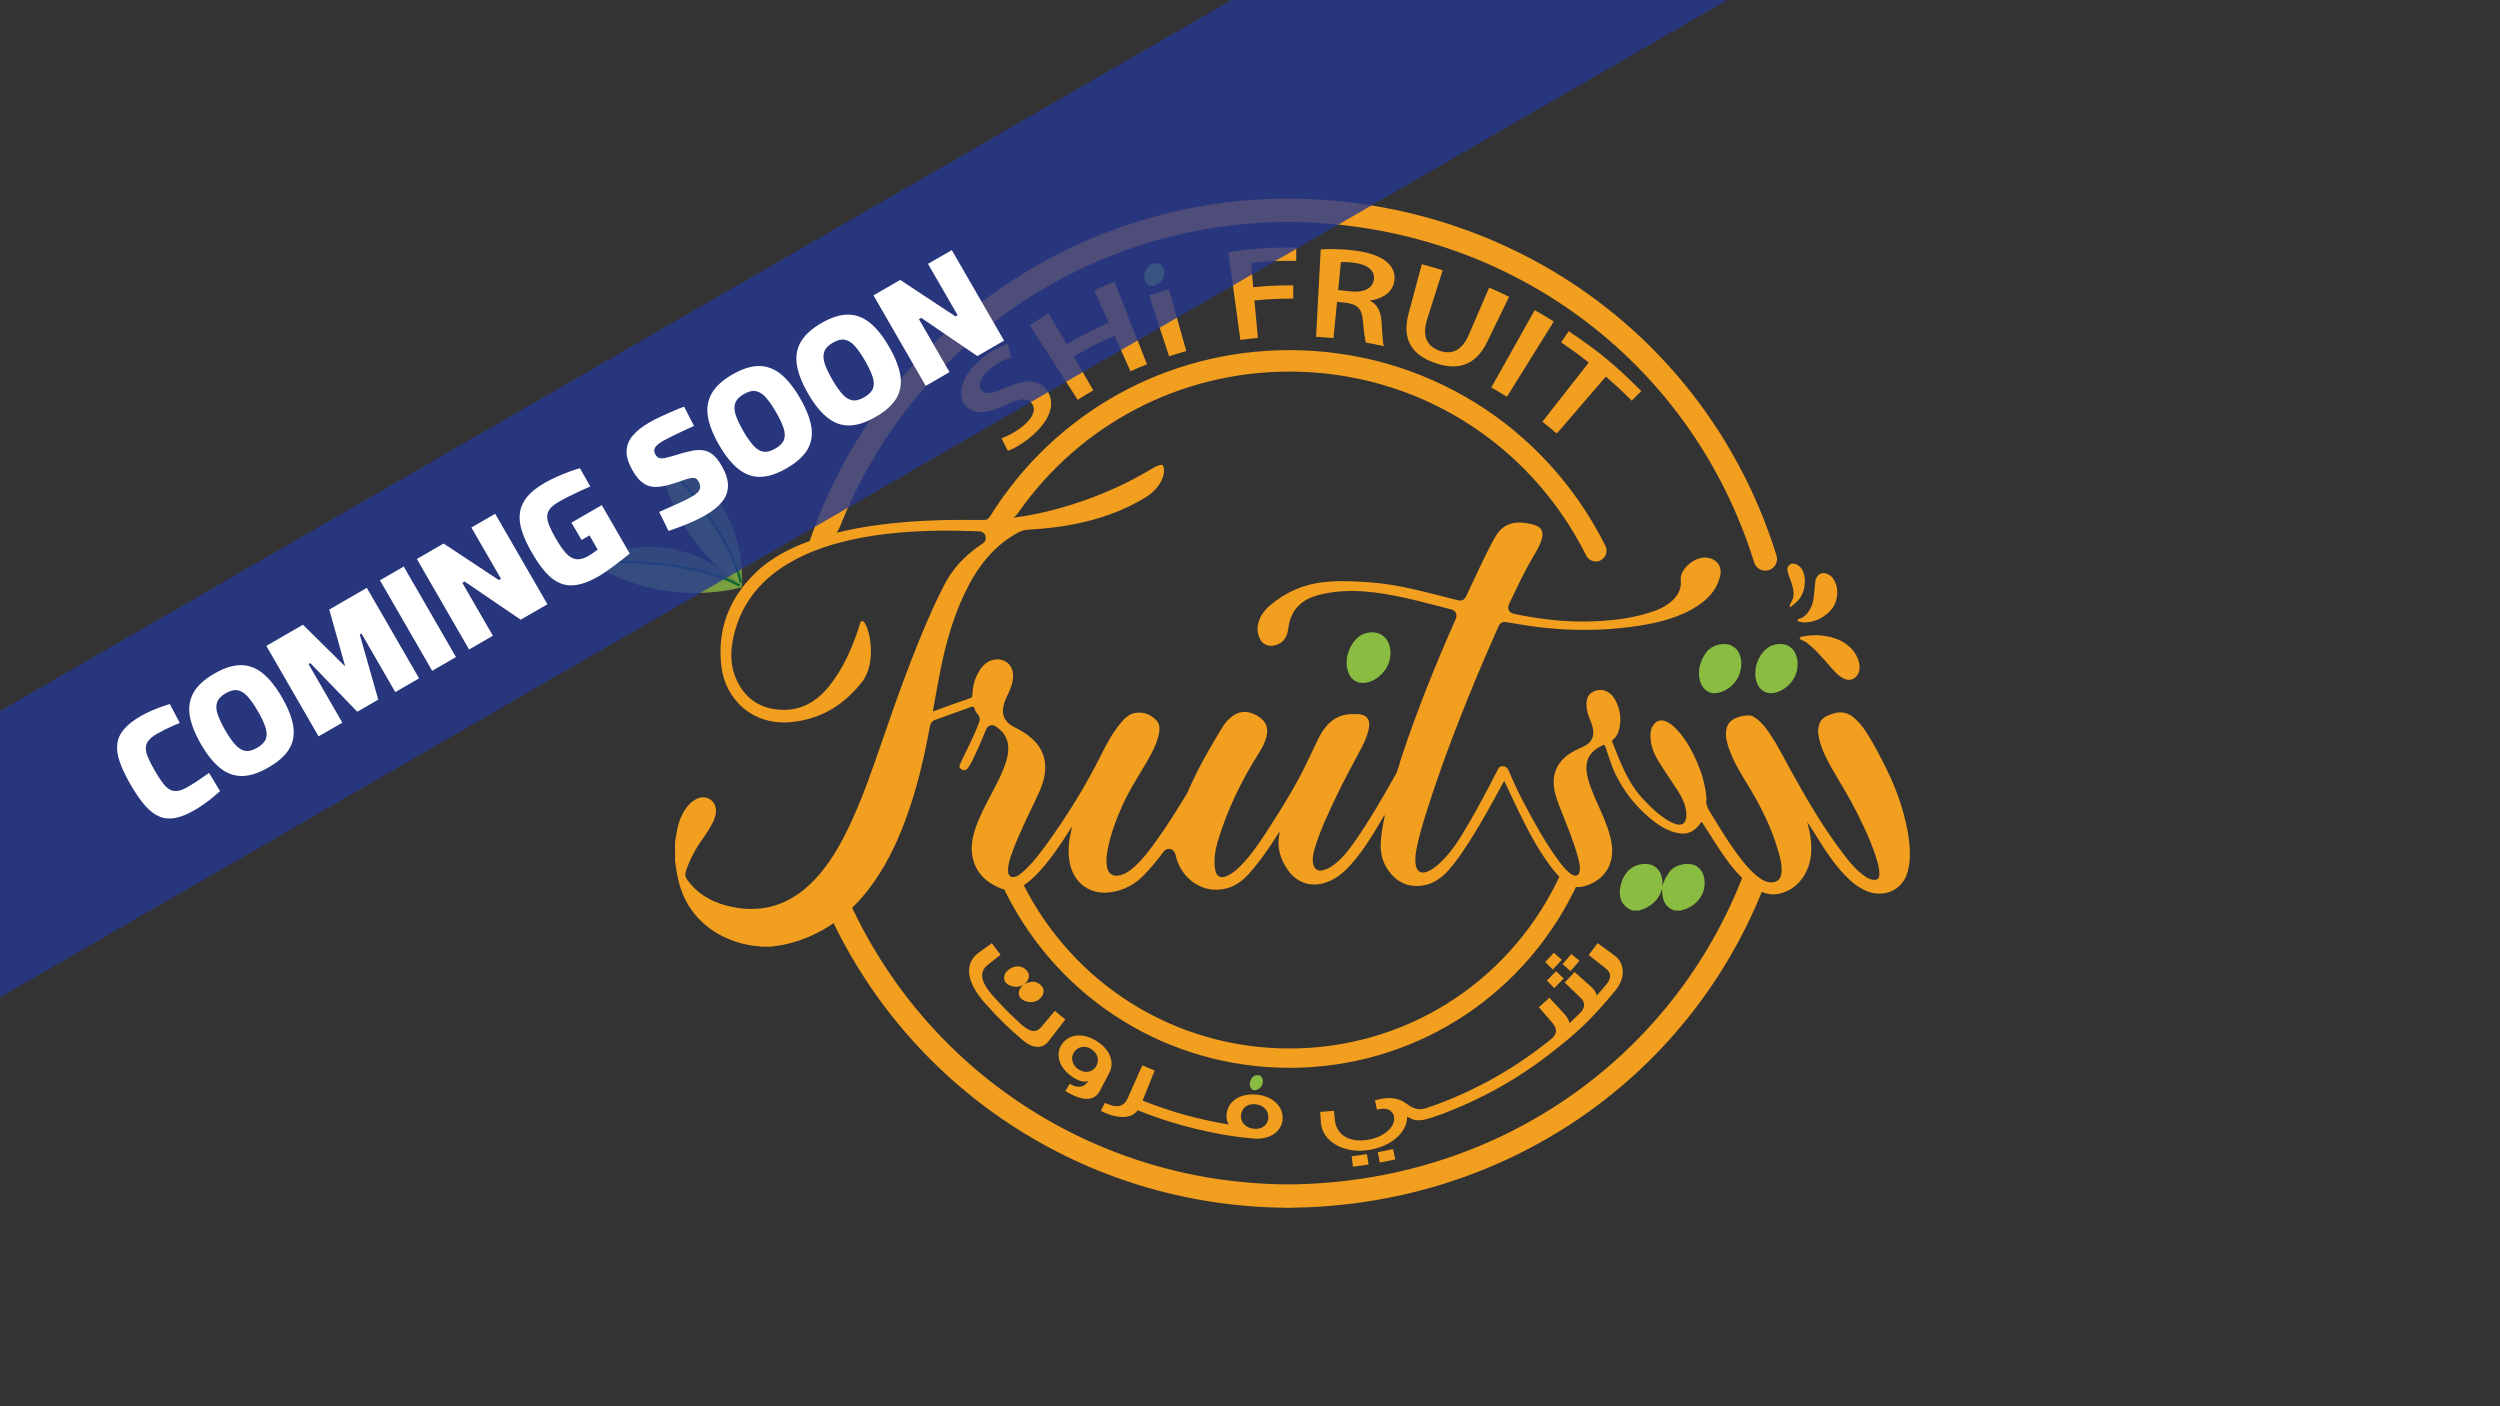 <?xml version="1.0" encoding="UTF-8"?>
<svg id="Layer_1" data-name="Layer 1" xmlns="http://www.w3.org/2000/svg" viewBox="0 0 453.543 255.118">
  <rect x="0" y="0" width="453.543" height="255.118" fill="#333333" stroke="none"/>
  <defs>
    <style>
      .cls-1 {
        fill: #fff;
      }

      .cls-2 {
        fill: #668c3c;
      }

      .cls-3 {
        fill: #7a9f3f;
      }

      .cls-4 {
        opacity: .8;
      }

      .cls-5 {
        fill: #263890;
      }

      .cls-6 {
        fill: #89bc40;
      }

      .cls-7 {
        fill: none;
        stroke: #0f6936;
        stroke-miterlimit: 10;
        stroke-width: .442px;
      }

      .cls-8 {
        fill: #f29e1e;
      }
    </style>
  </defs>
  <g>
    <path class="cls-6" d="M229.11,196.172c.035,.918-.806,1.603-1.454,1.622-.353,.01-.603-.15-.77-.472-.385-.744,.061-1.956,.812-2.196,.209-.067,.42-.106,.635-.069,.438,.077,.746,.461,.776,.955,.003,.053,.001,.106,.001,.159"/>
    <g>
      <path class="cls-8" d="M322.147,102.39c-.266,.503-.711,.872-1.254,1.04-1.133,.344-2.296-.262-2.656-1.386-11.44-36.808-44.962-61.58-84.638-61.791-36.201,.199-67.969,22.057-81.179,55.203-1.348,3.383-3.722,3.003-4.942,3.421-.945,.323-.864-.006-.031-2.3,13.13-36.136,46.993-60.196,85.756-60.561v-.017c.133,.001,.263,.008,.395,.008,.129-.001,.256-.008,.385-.008v.017c41.371,.369,76.344,26.291,88.308,64.757,.171,.537,.12,1.111-.145,1.618m-2.284,58.819c-13.804,34.656-47.019,57.548-85.88,57.896v.016c-.129,0-.256-.008-.385-.008-.132,.001-.263,.008-.395,.008v-.017c-36.632-.344-68.888-21.85-83.404-54.71-.358-.81-.705-1.626-1.04-2.449-2.36-5.783,6.139,3.444,5.098,1.118,13.976,31.234,44.793,51.612,79.742,51.804,37.771-.202,69.966-22.662,82.84-56.576,0,0,1.377,.067,1.893,.853,.337,.513,.787,.643,1.198,.898,.248,.154,.874-.19,.333,1.166m-34.371,.569c-9.845,19.701-29.6,31.941-51.552,31.941s-41.711-12.239-51.55-31.941c-.21-.421-.245-.899-.095-1.344,.149-.444,.461-.803,.878-1.011,.419-.211,.889-.249,1.341-.101,.448,.15,.808,.465,1.015,.885,9.25,18.509,27.8,30.007,48.41,30.007s39.162-11.498,48.41-30.011c.3-.59,.554-1.59,1.209-1.59,.278,0,1.848,.709,2.087,.832,.865,.43,.277,1.462-.154,2.333m4.892-60.122c-.265,.137-.561,.209-.87,.209-.728,0-1.413-.424-1.747-1.079-10.284-20.585-30.909-33.37-53.828-33.37-19.836,0-37.956,9.579-49.139,25.502-1.744,2.482-4.511,2.221-6.504,1.657,.502-.092,.992-.37,1.367-.971,11.671-18.701,31.949-30.083,54.276-30.083,24.409,0,46.373,13.608,57.32,35.514,.479,.969,.086,2.143-.876,2.621"/>
      <g>
        <g>
          <path class="cls-6" d="M244.311,120.214c-.036-2.151,1.373-4.857,3.609-5.378,2.511-.585,4.393,1.005,4.335,3.732-.062,2.98-2.535,5.042-4.555,5.305-1.65,.215-2.905-.737-3.278-2.54-.08-.386-.141-.777-.111-1.12"/>
          <path class="cls-6" d="M318.443,122.231c-.032-2.201,1.339-4.763,3.495-5.271,2.796-.658,4.314,1.319,4.168,3.894-.155,2.75-2.534,4.663-4.537,4.888-1.141,.128-2.176-.451-2.709-1.577-.303-.641-.434-1.326-.416-1.934"/>
          <path class="cls-6" d="M315.913,120.256c.027,3.2-2.463,5.336-4.712,5.501-1.541,.113-2.784-1.197-2.954-3.024-.159-1.716,.397-3.185,1.376-4.483,.943-1.252,3.126-1.793,4.5-1.128,1.331,.644,1.71,1.915,1.789,3.134"/>
          <path class="cls-8" d="M122.467,152.782c.133-.794,.236-1.594,.406-2.379,.344-1.584,.919-3.068,2.013-4.305,.445-.504,.959-.918,1.573-1.201,1.752-.804,3.535,.426,3.433,2.364-.036,.677-.269,1.296-.557,1.896-.52,1.085-1.187,2.078-1.884,3.055-1.276,1.788-2.308,3.702-3.003,5.797-.206,.622-.117,1.12,.256,1.634,1.734,2.387,4.108,3.837,6.902,4.596,6.403,1.739,11.825,.024,16.314-4.785,2.491-2.669,4.309-5.783,5.893-9.044,2.508-5.161,4.361-10.579,6.224-15.991,2.806-8.15,5.706-16.264,9.238-24.137,.57-1.27,1.213-2.505,1.821-3.756,1.596-3.284,4.001-5.827,7.029-7.819,.349-.23,.649-.485,.699-.935,.09-.813-.417-1.366-1.302-1.388-2.172-.054-4.344-.135-6.518-.116-5.57,.05-11.104,.448-16.556,1.659-4.599,1.021-8.997,2.554-12.913,5.253-4.68,3.224-7.61,7.597-8.635,13.21-.522,2.857-.194,5.589,1.33,8.099,1.67,2.753,4.199,4.096,7.37,4.274,3.765,.211,6.611-1.511,8.872-4.353,2.4-3.016,3.956-6.478,5.176-10.101,.132-.389,.255-.78,.374-1.172,.797-2.645,3.902,6.273,.223,10.772-.598,.73-1.249,1.44-1.952,2.128-2.903,2.84-6.432,4.471-10.486,4.937-7.327,.842-12.209-4.204-12.928-10.011-.82-6.618,1.328-12.327,6.114-16.981,3.045-2.961,6.783-4.777,10.757-6.14,3.841-1.318,7.803-2.105,11.823-2.636,5.736-.757,11.498-.943,17.275-.88,6.2,.068,12.214-1.033,18.089-2.944,4.74-1.541,9.289-3.518,13.572-6.082,.583-.349,1.165-.706,1.822-.907,.506-.154,.691-.045,.788,.464,.163,.853-.067,1.64-.442,2.389-.699,1.396-1.827,2.385-3.142,3.166-3.395,2.017-7.047,3.394-10.883,4.299-3.288,.775-6.626,1.191-9.997,1.375-.66,.036-1.264,.159-1.887,.493-4.699,2.519-7.635,6.546-9.847,11.236-2.049,4.346-3.336,8.927-4.281,13.615-.485,2.409-.898,4.833-1.342,7.251-.02,.108-.015,.22-.026,.395,.477-.179,.907-.347,1.341-.503,1.796-.644,3.59-1.296,5.395-1.917,.303-.104,.388-.236,.397-.542,.05-1.632,.442-3.171,1.347-4.548,.614-.933,1.397-1.653,2.546-1.881,1.883-.374,3.462,.882,3.49,2.786,.018,1.179-.335,2.264-.847,3.306-.414,.843-.813,1.686-.956,2.632-.188,1.243,.229,2.222,1.201,2.989,.397,.313,.85,.532,1.297,.76,.912,.466,1.775,1.009,2.553,1.677,2.462,2.115,3.064,4.764,2.239,7.82-.318,1.178-.844,2.271-1.362,3.368-1.5,3.173-3.076,6.312-4.283,9.614-.355,.972-.695,1.952-.751,3.001-.011,.194-.01,.39,.01,.583,.076,.73,.615,1.069,1.317,.832,.454-.153,.834-.43,1.193-.735,1.706-1.452,3.058-3.217,4.364-5.013,3.768-5.183,7.134-10.611,9.997-16.349,1.047-2.1,2.165-4.172,3.705-5.972,.684-.799,1.463-1.502,2.554-1.656,1.443-.205,2.708,.263,3.708,1.287,.767,.786,.697,1.808,.458,2.799-.454,1.881-1.393,3.547-2.362,5.194-1.436,2.441-2.992,4.811-4.151,7.408-1.169,2.621-2.2,5.286-2.72,8.121-.178,.973-.293,1.95-.163,2.946,.187,1.427,1.107,2.053,2.516,1.685,.803-.21,1.476-.654,2.102-1.178,1.643-1.376,2.927-3.069,4.175-4.789,2.027-2.795,3.855-5.721,5.652-8.666,.26-.425,.43-.905,.636-1.362,1.696-3.753,3.724-7.327,5.886-10.827,.454-.734,1.012-1.388,1.696-1.924,1.171-.917,2.448-1.119,3.834-.564,.545,.218,1.05,.513,1.505,.881,1.092,.884,1.283,2.043,.964,3.335-.263,1.065-.781,2.015-1.365,2.935-3.201,5.038-5.775,10.371-7.485,16.1-.489,1.639-.734,3.325-.452,5.037,.217,1.311,1.018,1.713,2.22,1.136,1.222-.586,2.17-1.523,3.064-2.512,1.899-2.101,3.408-4.487,4.933-6.857,1.726-2.683,3.4-5.402,4.92-8.205,1.218-2.244,2.259-4.585,3.376-6.884,.418-.86,.866-1.703,1.461-2.458,1.228-1.559,2.829-2.378,4.818-2.425,.356-.009,.714-.004,1.07,.009,1.61,.057,2.315,.943,2.027,2.529-.237,1.306-.771,2.502-1.381,3.664-1.61,3.066-3.3,6.09-4.767,9.228-1.363,2.915-2.752,5.822-3.669,8.92-.281,.948-.506,1.915-.274,2.914,.212,.908,.825,1.281,1.738,1.083,.813-.175,1.493-.608,2.138-1.106,1.47-1.134,2.582-2.59,3.632-4.094,2.721-3.894,5.093-8.006,7.407-12.147,.549-.984,.752-2.161,1.116-3.249,2.795-8.365,6.064-16.546,9.642-24.604,.079-.177,.167-.352,.23-.535,.238-.692-.091-1.387-.802-1.57-4.636-1.199-9.25-2.509-14.017-3.1-3.268-.405-6.532-.411-9.76,.366-.471,.114-.935,.261-1.391,.425-2.766,1-4.16,3.05-4.495,5.902-.196,1.666-1.179,2.731-2.73,2.961-1.042,.154-1.989-.347-2.425-1.301-.636-1.391-.474-2.743,.238-4.054,.439-.809,1.05-1.479,1.756-2.061,2.82-2.325,6.015-3.751,9.681-4.12,2.905-.293,5.796-.16,8.691,.075,5.029,.409,9.863,1.776,14.725,3.006,.251,.064,.501,.129,.753,.192,.828,.208,1.276-.005,1.645-.782,1.565-3.286,3.039-6.617,4.751-9.832,.205-.385,.424-.764,.656-1.134,1.226-1.948,3.034-2.568,5.233-2.258,.64,.09,1.279,.21,1.889,.434,1.053,.385,1.454,1.12,1.212,2.216-.248,1.124-.802,2.115-1.387,3.086-1.733,2.875-3.147,5.911-4.582,8.937-.431,.908-.053,1.634,.941,1.841,4.89,1.016,9.828,1.569,14.824,1.319,3.663-.183,7.291-.648,10.764-1.926,.962-.354,1.863-.83,2.668-1.473,1.308-1.046,2.123-2.385,1.921-4.079-.236-1.98,2.813-4.674,5.242-3.973,1.531,.443,2.279,1.65,1.919,3.207-.472,2.046-1.655,3.634-3.302,4.889-2.202,1.679-4.74,2.638-7.382,3.349-2.539,.684-5.14,1.016-7.751,1.286-2.505,.258-5.014,.324-7.529,.283-3.963-.065-7.884-.528-11.783-1.217-.335-.059-.67-.116-1.005-.174-.729-.126-1.176,.098-1.477,.782-.932,2.116-1.875,4.229-2.777,6.357-3.767,8.892-7.3,17.873-10.214,27.085-.712,2.25-1.401,4.51-1.856,6.829-.193,.984-.332,1.978-.158,2.991,.208,1.21,.959,1.659,2.102,1.21,.796-.313,1.462-.83,2.093-1.393,2.037-1.817,3.481-4.086,4.862-6.399,2.059-3.449,3.921-7.005,5.75-10.578,.199-.388,.387-.75,.903-.757,.556-.007,.918,.258,1.13,.754,.844,1.979,1.732,3.938,2.741,5.839,1.975,3.72,3.987,7.417,6.52,10.8,.535,.714,1.1,1.405,1.803,1.966,.152,.121,.307,.24,.477,.333,.694,.378,1.22,.141,1.357-.63,.151-.853-.081-1.674-.296-2.486-.768-2.882-1.93-5.624-3.013-8.394-.536-1.368-1.124-2.717-1.328-4.196-.349-2.531,.483-4.548,2.546-6.058,.829-.607,1.757-1.027,2.69-1.445,1.611-.723,2.159-1.88,1.743-3.586-.135-.553-.349-1.075-.562-1.6-.332-.816-.556-1.656-.547-2.545,.009-.924,.245-1.751,1.127-2.212,.956-.5,1.925-.521,2.862,.077,.489,.312,.866,.734,1.154,1.23,.987,1.704,1.232,3.522,.797,5.433-.169,.744-.511,1.399-1.109,1.893-.162,.133-.22,.263-.141,.459,1.415,3.491,2.662,7.066,5.243,9.949,1.357,1.516,2.793,2.935,4.51,4.044,.573,.37,1.168,.695,1.828,.889,1.065,.313,1.737-.153,1.832-1.267,.105-1.218-.229-2.341-.758-3.415-.516-1.049-1.192-2.002-1.83-2.977-.878-1.341-1.788-2.661-2.612-4.038-.72-1.202-1.167-2.486-1.283-3.88-.072-.856,.027-1.685,.529-2.417,.5-.729,1.244-.983,2.083-.712,.712,.23,1.283,.684,1.808,1.196,1.371,1.341,2.401,2.929,3.256,4.63,1.234,2.458,2.166,5.017,2.437,7.779,.021,.209,.069,.427,.035,.629-.143,.86,.212,1.546,.642,2.256,1.848,3.048,3.686,6.101,5.911,8.897,.869,1.093,1.792,2.139,2.926,2.972,.698,.513,1.437,.945,2.351,.919,.951-.027,1.594-.564,1.745-1.495,.219-1.349-.112-2.644-.469-3.921-1.207-4.301-3.163-8.27-5.486-12.066-1.344-2.197-2.702-4.385-3.549-6.835-.377-1.09-.672-2.2-.474-3.376,.168-.994,.733-1.668,1.637-2.079,.733-.333,1.515-.483,2.307-.531,.587-.036,1.095,.25,1.556,.601,1.022,.779,1.768,1.8,2.478,2.848,1.292,1.908,2.306,3.973,3.418,5.984,3.158,5.712,6.414,11.367,10.467,16.513,.883,1.122,1.844,2.179,2.995,3.041,.52,.389,1.065,.745,1.731,.832,.823,.108,1.15-.172,1.181-.995,.029-.771-.14-1.513-.348-2.246-.903-3.174-2.322-6.134-3.795-9.071-1.299-2.593-2.828-5.056-4.286-7.56-1.068-1.833-2.042-3.717-2.514-5.812-.11-.491-.172-.988-.15-1.494,.051-1.145,.528-2.058,1.583-2.54,2.291-1.048,3.768-.845,5.41,.78,1.234,1.222,2.112,2.701,2.953,4.201,2.282,4.073,4.356,8.236,5.557,12.78,.676,2.56,1.201,5.138,1.125,7.804-.025,.877-.15,1.737-.37,2.589-.975,3.766-4.624,4.804-7.452,3.624-1.606-.67-2.896-1.766-4.076-3.008-1.898-1.997-3.401-4.285-4.846-6.614-.605-.975-1.209-1.95-1.863-2.903,.18,.861,.426,1.698,.552,2.56,.353,2.425,.251,4.789-1.021,6.969-1.035,1.773-2.542,2.969-4.548,3.463-1.336,.329-2.603,.02-3.804-.595-1.646-.844-2.946-2.105-4.15-3.475-1.719-1.955-3.101-4.149-4.492-6.337-.555-.874-1.118-1.744-1.667-2.599-.14-.015-.156,.082-.195,.138-1.233,1.811-2.732,2.346-4.844,1.712-1.613-.484-2.991-1.387-4.27-2.45-2.667-2.216-4.788-4.881-6.316-7.985-.791-1.609-1.272-3.353-1.865-5.046-.115-.327-.199-.422-.554-.255-1.502,.707-2.65,1.69-2.869,3.451-.118,.951,.071,1.871,.321,2.78,.577,2.1,1.563,4.038,2.417,6.027,.786,1.83,1.54,3.667,1.824,5.66,.527,3.706-1.378,6.602-4.982,7.627-1.125,.32-2.104,.124-3.041-.507-1.255-.847-2.228-1.975-3.123-3.173-2.228-2.986-3.952-6.268-5.587-9.598-.869-1.772-1.688-3.568-2.531-5.353-.068-.144-.141-.285-.239-.482-.114,.196-.202,.34-.282,.487-2.257,4.173-4.537,8.333-7.201,12.267-.8,1.182-1.642,2.332-2.587,3.404-1.254,1.424-2.734,2.504-4.645,2.81-2.667,.428-4.773-.567-6.314-2.735-1.036-1.459-1.453-3.124-1.376-4.912,.069-1.591,.359-3.149,.68-4.703,.025-.12,.098-.238-.01-.406-.151,.252-.289,.484-.426,.716-1.731,2.931-3.482,5.85-5.78,8.388-1.366,1.509-2.924,2.761-4.951,3.279-2.461,.628-4.781-.22-6.311-2.363-1.434-2.006-2.091-4.218-1.567-6.694,.015-.071,.002-.149,.002-.246-.202,.117-.263,.31-.362,.468-1.592,2.525-3.284,4.976-5.287,7.199-1.518,1.686-3.373,2.728-5.679,2.784-3.3,.081-6.268-2.19-7.327-5.555-.087-.277-.144-.564-.221-.844-.137-.502-.409-.88-.954-.987-.542-.106-.937,.12-1.255,.548-1.131,1.525-2.329,2.99-3.671,4.339-1.595,1.604-3.49,2.577-5.73,2.937-3.72,.597-6.742-1.475-7.541-5.19-.469-2.182-.163-4.313,.342-6.439,.011-.044,.013-.091,.021-.156-.181,.102-.232,.277-.322,.419-1.681,2.659-3.433,5.267-5.56,7.6-.931,1.022-1.937,1.957-3.12,2.691-1.285,.797-2.59,.954-4.022,.358-2.626-1.093-4.446-2.856-5.01-5.727-.362-1.841,.014-3.603,.611-5.338,.703-2.044,1.722-3.94,2.721-5.846,1.051-2.005,2.15-3.99,2.801-6.176,.312-1.049,.479-2.112,.27-3.208-.264-1.385-1.099-2.36-2.25-3.086-.654-.412-1.381-.135-1.701,.628-.593,1.417-1.163,2.844-1.829,4.23-.427,.888-.8,1.808-1.378,2.615-.394,.55-.747,.629-1.238,.346-.325-.188-.473-.45-.318-.812,.21-.49,.429-.976,.667-1.454,1.007-2.029,2.013-4.057,2.821-6.177,.225-.589,.186-1.094-.245-1.572-.239-.265-.436-.58-.522-.924-.121-.489-.375-.481-.772-.336-1.929,.705-3.865,1.391-5.799,2.083-.137,.049-.272,.107-.412,.144-.731,.196-1.048,.682-1.184,1.421-1.054,5.765-2.402,11.455-4.455,16.958-1.654,4.434-3.721,8.652-6.625,12.419-3.765,4.886-8.51,8.333-14.552,9.877-1.039,.266-2.1,.372-3.152,.544h-1.947c-.124-.101-.276-.081-.418-.091-1.938-.139-3.789-.622-5.568-1.393-2.361-1.023-4.402-2.541-5.996-4.513-1.641-2.029-2.608-4.45-3.093-7.032-.157-.839-.266-1.687-.397-2.53v-3.404Z"/>
          <path class="cls-6" d="M296.11,165.19c-1.833-.794-2.574-2.257-2.127-4.43,.419-2.037,1.65-3.561,3.591-3.942,2.679-.526,4.078,1.264,4.027,3.515-.004,.175-.022,.35-.004,.533,.176-1.015,.699-1.865,1.268-2.685,.939-1.353,3.564-1.913,4.936-1.023,.966,.626,1.359,1.608,1.441,2.729,.195,2.682-1.89,4.727-4.053,5.212-.077,.018-.148,.06-.222,.09h-1.168c-1.906-.638-2.267-2.174-2.275-3.931-.264,.93-.698,1.723-1.398,2.395-.792,.759-1.721,1.225-2.749,1.536h-1.265Z"/>
          <path class="cls-3" d="M134.59,106.31s1.577-17.274-15.105-23.623c2.541,16.154,15.105,23.623,15.105,23.623"/>
          <path class="cls-2" d="M134.59,106.31c-4.745-14.171-15.105-23.622-15.105-23.622,16.683,6.348,15.105,23.622,15.105,23.622"/>
          <path class="cls-7" d="M119.485,82.687s12.621,12.475,14.896,23.024"/>
          <path class="cls-3" d="M134.74,106.484s-11.835-12.682-27.682-4.466c13.742,8.864,27.682,4.466,27.682,4.466"/>
          <path class="cls-2" d="M134.74,106.484c-13.73-5.899-27.682-4.466-27.682-4.466,15.847-8.216,27.682,4.466,27.682,4.466"/>
          <path class="cls-7" d="M107.059,102.018s17.711-1.106,27.095,4.223"/>
          <path class="cls-8" d="M326.485,115.851c.022-.142,.101-.287,.275-.323,.18-.037,.361-.071,.542-.105,2.047-.378,4.045-.187,5.994,.535,.202,.075,.398,.166,.579,.242,1.432,.753,2.559,1.774,3.164,3.288,.302,.756,.444,1.534,.212,2.345-.274,.959-1.075,1.582-1.963,1.503-.475-.042-.886-.261-1.282-.505-.668-.413-1.172-1.006-1.687-1.583-.887-.993-1.748-2.013-2.667-2.976-.572-.599-1.212-1.138-1.859-1.657-.31-.248-.71-.384-1.065-.577-.093-.051-.25-.139-.242-.189"/>
        </g>
        <path class="cls-8" d="M326.092,112.509c-.001-.064,.092-.133,.152-.191,.025-.024,.068-.033,.105-.041,.796-.169,1.317-.697,1.759-1.334,.442-.637,.736-1.338,.862-2.098,.107-.65,.163-1.308,.231-1.963,.05-.479,.056-.964,.132-1.439,.044-.275,.15-.557,.295-.794,.366-.6,1.04-.818,1.707-.6,.533,.174,.961,.487,1.26,.961,.839,1.33,.921,2.737,.419,4.202-.033,.097-.071,.19-.11,.284-.03,.07-.066,.137-.099,.206-.395,.85-1.049,1.473-1.797,2.004-1.157,.822-2.441,1.268-3.871,1.206-.304-.013-.607-.113-.903-.196-.066-.019-.14-.136-.141-.209"/>
        <path class="cls-8" d="M324.68,109.85c.082-.213,.193-.414,.29-.614,.597-.987,.446-2.02,.176-3.044-.141-.536-.375-1.047-.556-1.573-.104-.304-.202-.611-.278-.923-.12-.492-.057-.949,.388-1.26,.453-.316,.922-.212,1.366,.035,.548,.304,.902,.777,1.111,1.363,.304,.857,.31,1.731,.169,2.618-.225,1.408-.922,2.511-2.095,3.318-.105,.072-.178,.19-.283,.264-.066,.045-.163,.046-.245,.068-.017-.085-.07-.183-.043-.252"/>
      </g>
    </g>
    <g>
      <path class="cls-8" d="M191.362,183.383c-.958,1.149-1.437,1.724-2.396,2.873-.563,.675-1.21,.924-1.931,.712-.498-.133-1.216-.618-2.143-1.476-1.988-1.841-2.951-2.816-4.798-4.875-1.029-1.147-1.631-2.178-1.836-2.992-.258-1.027,.069-1.899,.948-2.591,.926-.729,1.389-1.094,2.315-1.823-.648-.825-.966-1.246-1.59-2.104-.954,.693-1.43,1.039-2.384,1.732-2.635,1.915-2.371,5.276,1.314,9.346,2.523,2.787,3.853,4.082,6.624,6.476,1.889,1.632,3.642,1.648,4.697,.284,1.241-1.604,1.861-2.405,3.103-4.009-.778-.605-1.163-.915-1.923-1.552Z"/>
      <path class="cls-8" d="M198.946,188.863c-2.361-1.472-4.884-1.381-6.25,.504-1.347,1.857-.595,4.475,2.101,6.156,1.065,.664,1.981,.855,2.672,.577-.713,1.141-1.882,1.421-3.387,.522-.325,.521-.487,.782-.812,1.303,3.143,1.962,5.269,1.839,6.23,.026,.682-1.286,1.023-1.93,1.704-3.216,1.066-2.012,.215-4.33-2.258-5.872Zm-.098,4.609c-.57,.985-1.906,1.337-3.131,.573-1.246-.777-1.537-2.165-.864-3.168,.653-.974,1.934-1.29,3.066-.581,1.229,.769,1.603,2.011,.929,3.176Z"/>
      <path class="cls-8" d="M228.038,198.588c-2.83-.284-5.074,.961-5.476,3.27-.128,.731-.022,1.45,.316,2.132-1.465-.239-2.195-.376-3.649-.688v0c-1.536-.325-2.514-.563-4.02-.981,0-0,0-0,0-.001-.089-.025-.167-.046-.253-.07-.09-.025-.172-.048-.266-.074,0,0,0,0-0,.001-1.385-.385-2.31-.67-3.608-1.116,0-.001,0-.001,.001-.002-.213-.072-.385-.132-.573-.196-.085-.029-.162-.056-.25-.087-0,0-0,.001-0,.001-1.026-.356-1.77-.636-2.974-1.119,.876-2.175,1.315-3.262,2.191-5.437-.903-.362-1.351-.551-2.243-.946-1.072,2.407-1.607,3.611-2.679,6.018-.673,1.512-2.043,1.801-4.104,.774-.296,.592-.444,.889-.74,1.481,3.078,1.534,5.608,1.427,6.683-.129,1.384,.558,2.207,.866,3.445,1.292,1.757,.614,2.78,.934,4.551,1.423,1.885,.528,2.925,.779,4.914,1.193v-0c3.011,.636,4.713,.895,7.925,1.217,3.19,.32,5.395-1.341,5.464-3.614,.069-2.257-1.825-4.058-4.657-4.342Zm-.581,6.195c-1.559-.155-2.485-1.316-2.316-2.546,.182-1.331,1.234-2.051,2.632-1.909,1.463,.148,2.407,1.17,2.32,2.478-.085,1.272-1.124,2.128-2.636,1.977Z"/>
      <path class="cls-8" d="M249.964,209.025c.142,.752,.213,1.128,.355,1.879,1.128-.211,1.691-.326,2.812-.576-.168-.747-.252-1.12-.42-1.866-1.096,.244-1.645,.357-2.747,.563Z"/>
      <path class="cls-8" d="M245.211,209.768c.097,.759,.145,1.138,.242,1.897,1.137-.143,1.704-.225,2.837-.408-.123-.755-.185-1.133-.308-1.888-1.106,.178-1.66,.258-2.771,.398Z"/>
      <path class="cls-8" d="M286.531,174.297c-.587-.49-.881-.735-1.468-1.226-.62,.746-.936,1.112-1.577,1.828,.569,.512,.853,.768,1.421,1.28,.66-.738,.986-1.114,1.624-1.882Z"/>
      <path class="cls-8" d="M280.63,177.891c.535,.547,.802,.821,1.337,1.369,.696-.684,1.039-1.033,1.715-1.748-.554-.527-.832-.791-1.386-1.318-.656,.694-.99,1.034-1.665,1.698Z"/>
      <path class="cls-8" d="M292.841,173.294c-1.205-.875-1.807-1.313-3.011-2.188-.635,.873-.958,1.302-1.619,2.141,1.245,.982,1.867,1.472,3.112,2.454,.988,.779,1.049,1.749,.12,2.863-.712,.853-1.074,1.271-1.809,2.09,.048-.466-.347-1.086-1.185-1.83-1.123-.999-1.684-1.498-2.807-2.497-.697,.788-1.052,1.174-1.772,1.928,1.138,1.094,1.707,1.641,2.846,2.734,.92,.884,.902,1.84-.108,2.838-.736,.728-1.11,1.085-1.866,1.781l-.069-.076c-.003-.442-.343-1.022-1.034-1.768-1.022-1.102-1.533-1.653-2.555-2.756-.753,.702-1.134,1.045-1.907,1.713,.998,1.161,1.497,1.742,2.494,2.902,.888,1.033,.809,2.002-.27,2.882-.473,.386-.77,.624-1.163,.929-0-0-0-0-.001-.001-.081,.064-.153,.119-.231,.179-.059,.045-.109,.085-.174,.134,0,0,0,0,0,0-1.292,1.003-2.136,1.614-3.469,2.514,0-0-0-0-0-.001-.073,.05-.138,.093-.208,.141-.085,.057-.162,.11-.251,.169,0,0,0,0,.001,.001-1.321,.891-2.19,1.437-3.554,2.234-0-0-0-0-0-.001-.081,.048-.151,.088-.228,.134-.084,.049-.16,.093-.248,.144,0,0,0,0,0,.001-1.365,.796-2.262,1.281-3.666,1.984-0-0-0-0-0-.001-.083,.042-.156,.078-.235,.118-.085,.042-.162,.081-.251,.125,0,0,0,0,0,.001-1.405,.702-2.325,1.125-3.763,1.732-0-0-0-0-0-.001-.081,.035-.152,.064-.229,.097-.091,.038-.175,.074-.27,.114,0,0,0,0,0,.001-1.403,.592-2.329,.95-3.736,1.442,0-.001-0-.001-0-.001-.137,.049-.238,.084-.344,.121-.076,.026-.147,.051-.227,.079-.111,.038-.218,.075-.363,.124-1.268,.431-2.307,.217-3.572-.753-1.339-1.026-2.929-1.298-4.831-.871-.381,.086-.571,.127-.952,.207,.146,.688,.22,1.032,.366,1.72,.131-.045,.263-.074,.395-.102,1.42-.307,2.42,.215,2.682,1.25,.431,1.706-1.516,3.749-4.626,4.293-3.468,.606-5.813-.889-6.082-3.548-.069-.679-.103-1.018-.172-1.697-.995,.099-1.494,.14-2.491,.205,.051,.77,.076,1.156,.126,1.926,.222,3.388,4.167,5.776,8.87,4.958,3.992-.694,6.796-3.238,6.783-6.029,1.256,.779,2.161,.925,4.459,.18,.001,.004,.002,.006,.004,.01,1.915-.66,2.921-1.044,4.707-1.802,1.714-.719,2.697-1.17,4.35-2,1.709-.85,2.669-1.368,4.322-2.338,1.612-.937,2.541-1.52,4.104-2.581,1.655-1.113,2.551-1.764,4.212-3.063-.001-.001-.001-.001-.001-.002,4.881-3.787,7.319-6.127,11.572-11.24,1.907-2.292,1.833-4.993-.175-6.452Z"/>
      <path class="cls-8" d="M283.335,174.126c-.577-.513-.865-.77-1.442-1.284-.617,.697-.931,1.038-1.568,1.705,.557,.535,.835,.802,1.393,1.337,.657-.688,.98-1.04,1.617-1.758Z"/>
    </g>
    <g>
      <path class="cls-8" d="M181.68,79.513c1.219-.426,2.794-1.255,4.15-2.429,1.698-1.471,2.138-2.913,1.327-3.945-.753-.958-1.99-.942-4.443,.201-3.167,1.474-5.739,2.095-7.368,.451-1.85-1.865-1.059-5.585,2.729-8.722,1.894-1.568,3.575-2.342,4.762-2.676,.237,.998,.36,1.495,.616,2.485-.805,.214-2.302,.775-3.891,2.093-1.968,1.632-2.116,3.156-1.492,3.848,.831,.922,2.151,.476,4.821-.651,3.462-1.462,5.686-1.258,7.031,.628,1.497,2.1,.934,5.109-2.682,8.259-1.474,1.285-3.287,2.368-4.399,2.738-.472-.905-.704-1.361-1.16-2.278Z"/>
      <path class="cls-8" d="M190.264,56.885c1.294,2.232,1.941,3.347,3.235,5.579,2.991-1.737,4.525-2.521,7.646-3.918-1.055-2.354-1.582-3.531-2.637-5.885,1.452-.65,2.184-.959,3.658-1.541,2.369,5.987,3.552,8.981,5.92,14.968-1.207,.477-1.807,.729-2.996,1.262-1.16-2.589-1.74-3.884-2.901-6.473-3.024,1.354-4.51,2.114-7.409,3.797,1.423,2.454,2.135,3.681,3.558,6.136-1.14,.662-1.704,1.007-2.819,1.724-3.479-5.418-5.218-8.126-8.697-13.544,1.362-.876,2.05-1.297,3.442-2.105Z"/>
      <path class="cls-8" d="M212.098,64.638c-1.455-4.419-2.182-6.628-3.637-11.046,1.436-.471,2.158-.691,3.61-1.096,1.256,4.479,1.884,6.718,3.14,11.197-1.252,.35-1.875,.539-3.112,.946Z"/>
      <path class="cls-8" d="M222.845,45.72c4.904-.666,7.381-.829,12.321-.813-.003,.965-.005,1.447-.008,2.412-3.287-.011-4.933,.062-8.209,.362,.163,1.769,.244,2.653,.407,4.422,2.897-.265,4.352-.334,7.26-.343,.003,.964,.005,1.446,.008,2.411-2.822,.009-4.234,.076-7.046,.333,.25,2.72,.376,4.08,.626,6.8-1.275,.117-1.911,.189-3.181,.361-.872-6.378-1.306-9.567-2.178-15.945Z"/>
      <path class="cls-8" d="M239.602,45.247c1.465-.113,3.667-.094,5.913,.174,3.065,.366,5.085,1.139,6.297,2.296,.995,.949,1.39,2.188,1.099,3.517-.443,2.029-2.43,3.038-4.315,3.271l-.012,.071c1.29,.658,1.895,1.938,2.03,3.543,.174,2.069,.22,4.003,.44,4.689-1.295-.294-1.945-.425-3.25-.659-.171-.516-.364-1.89-.543-3.945-.186-2.145-.982-2.978-2.951-3.259-.699-.083-1.049-.121-1.75-.188-.256,2.633-.384,3.95-.639,6.582-1.264-.122-1.898-.169-3.165-.236,.337-6.342,.507-9.513,.845-15.855Zm3.167,7.37c.848,.082,1.271,.128,2.117,.232,2.403,.295,4.077-.461,4.349-2.037,.301-1.74-1.152-2.835-3.616-3.141-1.202-.149-1.981-.151-2.358-.116-.197,2.025-.295,3.037-.492,5.062Z"/>
      <path class="cls-8" d="M261.725,49.036c-1.133,3.579-1.699,5.368-2.832,8.947-.952,3.006,.031,4.823,2.138,5.606,2.261,.84,4.155,.099,5.406-2.796,1.489-3.446,2.233-5.169,3.722-8.616,1.459,.63,2.183,.962,3.619,1.66-1.608,3.308-2.412,4.961-4.021,8.269-2.172,4.468-5.662,5.136-9.648,3.662-3.84-1.421-5.866-4.043-4.553-8.931,.956-3.561,1.435-5.341,2.391-8.903,1.519,.406,2.276,.627,3.779,1.101Z"/>
      <path class="cls-8" d="M281.885,58.322c-3.402,5.466-5.104,8.199-8.506,13.665-1.123-.7-1.691-1.037-2.838-1.681,3.151-5.614,4.727-8.422,7.879-14.036,1.4,.787,2.094,1.198,3.465,2.053Z"/>
      <path class="cls-8" d="M288.228,65.774c-1.962-1.542-2.966-2.273-5.01-3.654,.55-.816,.825-1.224,1.375-2.04,5.572,3.765,8.234,5.939,13.166,10.871-.696,.696-1.043,1.043-1.739,1.739-1.828-1.828-2.768-2.7-4.694-4.363-3.56,4.131-5.339,6.197-8.9,10.328-1.029-.888-1.551-1.319-2.61-2.151,3.365-4.292,5.046-6.438,8.411-10.73Z"/>
    </g>
    <path class="cls-8" d="M182.319,178.093c-.349-.943-.075-1.721,.871-2.315,.887-.556,1.869-.639,2.683-.066,1.123,.791,.959,1.923,.123,2.687-.065,.059-.135,.114-.195,.184,.43-.289,.921-.395,1.417-.473,.819-.129,1.936,.631,2.089,1.439,.108,.569-.112,1.054-.491,1.473-.907,1.004-2.376,.957-3.305,.34-.033-.022-.073-.033-.11-.049l-.406-.425c-.431-.915,.002-1.581,.638-2.195-.43,.228-.869,.346-1.357,.325-.552-.024-1.044-.2-1.515-.465l-.44-.46Z"/>
    <path class="cls-6" d="M211.194,49.438c.053,1.391-1.221,2.428-2.202,2.456-.535,.015-.913-.227-1.166-.715-.583-1.126,.092-2.962,1.229-3.325,.317-.101,.636-.161,.962-.104,.663,.116,1.13,.698,1.176,1.447,.005,.08,.001,.161,.001,.241"/>
  </g>
  <g>
    <g class="cls-4">
      <polygon class="cls-5" points="223.427 0 0 128.996 0 180.921 313.364 0 223.427 0"/>
    </g>
    <g>
      <path class="cls-1" d="M35.264,146.988c-1.31,.756-2.481,1.228-3.516,1.416-1.034,.188-1.996,.091-2.884-.291-.889-.381-1.751-1.053-2.586-2.015-.835-.962-1.701-2.218-2.598-3.771-.896-1.552-1.549-2.926-1.96-4.123-.411-1.197-.559-2.274-.445-3.235,.114-.96,.52-1.852,1.22-2.677,.699-.824,1.728-1.627,3.085-2.412,.501-.289,1.065-.572,1.693-.849,.627-.275,1.252-.527,1.874-.758,.622-.23,1.171-.417,1.647-.564l1.825,3.441c-.319,.12-.723,.289-1.211,.506-.489,.218-.985,.451-1.489,.699-.503,.248-.974,.497-1.411,.749-.663,.383-1.164,.775-1.503,1.176-.34,.401-.522,.851-.546,1.35-.025,.498,.101,1.08,.374,1.741,.274,.661,.686,1.469,1.236,2.422,.542,.938,1.033,1.695,1.473,2.271,.44,.576,.882,.978,1.327,1.206,.444,.228,.925,.295,1.442,.201,.517-.093,1.115-.336,1.794-.729,.646-.373,1.329-.805,2.048-1.296,.719-.491,1.307-.9,1.764-1.228l2.005,3.305c-.325,.296-.735,.651-1.228,1.064-.494,.415-1.04,.833-1.637,1.253-.598,.419-1.196,.803-1.794,1.148Z"/>
      <path class="cls-1" d="M48.699,139.231c-1.762,1.018-3.356,1.534-4.781,1.549-1.426,.014-2.746-.463-3.963-1.432-1.216-.967-2.38-2.414-3.49-4.337-1.12-1.94-1.802-3.681-2.045-5.222-.243-1.54-.003-2.935,.721-4.183,.724-1.247,1.967-2.38,3.729-3.398,1.778-1.026,3.385-1.539,4.819-1.537,1.434,.002,2.758,.493,3.971,1.474,1.213,.981,2.38,2.442,3.5,4.382,1.12,1.94,1.8,3.677,2.038,5.209,.238,1.534-.003,2.907-.726,4.122-.721,1.215-1.98,2.338-3.774,3.374Zm-2.058-3.564c.856-.494,1.39-1.045,1.601-1.651,.21-.607,.176-1.32-.103-2.139-.279-.82-.727-1.764-1.342-2.83-.625-1.083-1.226-1.955-1.8-2.614-.575-.659-1.183-1.059-1.822-1.196s-1.388,.043-2.245,.537c-.825,.477-1.341,1.027-1.55,1.655-.209,.627-.172,1.355,.112,2.183,.283,.827,.738,1.783,1.363,2.866,.607,1.052,1.195,1.902,1.766,2.554s1.173,1.042,1.808,1.171,1.373-.049,2.214-.535Z"/>
      <path class="cls-1" d="M57.795,133.593l-9.479-16.418,6.644-3.836,7.668,7.569-2.891-10.327,6.814-3.935,9.479,16.418-4.317,2.492-6.132-10.622-.315,.182,3.356,11.805-3.808,2.198-8.521-8.823-.315,.182,6.132,10.622-4.316,2.492Z"/>
      <path class="cls-1" d="M78.408,121.692l-9.479-16.418,4.316-2.492,9.479,16.418-4.316,2.492Z"/>
      <path class="cls-1" d="M85.101,117.828l-9.479-16.418,4.851-2.8,10.031,6.623,.389-.224-5.376-9.312,4.316-2.492,9.479,16.418-4.85,2.8-10.176-6.93-.412,.238,5.544,9.604-4.316,2.492Z"/>
      <path class="cls-1" d="M108.628,104.534c-1.471,.85-2.776,1.371-3.914,1.566-1.138,.193-2.178,.092-3.117-.303-.94-.395-1.82-1.061-2.642-2-.821-.937-1.638-2.109-2.45-3.516-.877-1.519-1.501-2.889-1.871-4.11-.37-1.219-.464-2.333-.282-3.345,.182-1.01,.641-1.943,1.375-2.798,.735-.856,1.765-1.666,3.091-2.432,.663-.383,1.39-.748,2.18-1.097,.79-.348,1.554-.659,2.29-.934,.736-.274,1.376-.48,1.919-.624l1.88,3.313c-.506,.206-1.107,.472-1.802,.798-.696,.326-1.395,.665-2.097,1.016-.703,.352-1.32,.681-1.855,.989-.728,.42-1.254,.844-1.579,1.269-.326,.425-.488,.891-.487,1.397,.001,.505,.143,1.087,.424,1.742,.282,.657,.675,1.422,1.179,2.295,.635,1.101,1.236,1.965,1.806,2.595,.568,.631,1.183,.994,1.84,1.087,.658,.095,1.407-.101,2.248-.586,.178-.102,.368-.223,.568-.36,.201-.138,.395-.277,.584-.418,.188-.141,.357-.266,.51-.376l-1.484-2.571-1.431,.826-1.844-3.138,5.505-3.178,5.068,8.779c-.367,.298-.793,.642-1.28,1.03-.487,.389-.995,.78-1.523,1.171-.529,.39-1.036,.753-1.522,1.088-.486,.335-.915,.609-1.287,.824Z"/>
      <path class="cls-1" d="M127.999,93.448c-.712,.411-1.482,.802-2.313,1.175-.832,.372-1.637,.702-2.418,.991-.781,.29-1.442,.526-1.983,.709l-1.7-3.448c.545-.251,1.185-.533,1.919-.85,.733-.315,1.464-.646,2.192-.991,.728-.343,1.35-.666,1.868-.965,.744-.429,1.201-.86,1.372-1.292,.171-.433,.106-.908-.192-1.425-.168-.291-.366-.484-.593-.58-.228-.095-.558-.099-.992-.009-.434,.089-1.022,.273-1.767,.551-1.531,.56-2.815,.893-3.854,.996-1.039,.105-1.931-.075-2.673-.541s-1.432-1.248-2.067-2.348c-.803-1.391-1.177-2.608-1.122-3.652,.054-1.044,.445-1.981,1.174-2.812,.728-.83,1.714-1.605,2.959-2.323,.582-.336,1.259-.684,2.032-1.044,.772-.359,1.534-.703,2.285-1.027,.75-.325,1.411-.588,1.985-.79l1.79,3.493c-.513,.232-1.113,.508-1.801,.83s-1.377,.65-2.067,.984c-.692,.335-1.287,.647-1.789,.936-.727,.42-1.197,.819-1.408,1.201-.211,.38-.19,.789,.061,1.225,.186,.323,.406,.536,.659,.638s.596,.109,1.029,.02c.434-.089,1.037-.248,1.81-.478,1.182-.38,2.198-.654,3.049-.824,.852-.168,1.595-.198,2.228-.089,.634,.109,1.209,.385,1.725,.831,.516,.446,1.027,1.105,1.531,1.978,.766,1.326,1.144,2.524,1.138,3.596-.007,1.071-.362,2.042-1.067,2.912-.705,.87-1.704,1.678-2.997,2.425Z"/>
      <path class="cls-1" d="M142.694,84.963c-1.762,1.017-3.356,1.534-4.78,1.549-1.426,.014-2.746-.463-3.963-1.432-1.217-.967-2.38-2.414-3.491-4.337-1.12-1.94-1.802-3.681-2.045-5.222-.243-1.541-.002-2.935,.721-4.184,.724-1.247,1.967-2.38,3.729-3.397,1.778-1.027,3.385-1.539,4.819-1.538,1.434,.003,2.758,.494,3.971,1.475,1.213,.981,2.38,2.442,3.5,4.381,1.12,1.94,1.8,3.677,2.038,5.21,.239,1.534-.003,2.906-.725,4.121-.721,1.215-1.98,2.339-3.774,3.375Zm-2.058-3.564c.856-.495,1.39-1.045,1.601-1.651,.21-.607,.176-1.32-.103-2.139-.279-.821-.727-1.764-1.343-2.831-.625-1.083-1.226-1.955-1.8-2.614-.575-.659-1.183-1.059-1.822-1.196-.64-.137-1.388,.042-2.245,.537-.824,.476-1.341,1.027-1.55,1.654-.209,.627-.172,1.355,.112,2.183,.283,.827,.738,1.783,1.363,2.866,.607,1.052,1.195,1.902,1.766,2.554s1.173,1.042,1.808,1.171c.635,.129,1.373-.049,2.214-.534Z"/>
      <path class="cls-1" d="M158.845,75.638c-1.763,1.018-3.356,1.534-4.781,1.549-1.425,.014-2.746-.463-3.962-1.432-1.216-.967-2.38-2.414-3.491-4.337-1.12-1.94-1.802-3.681-2.045-5.222-.243-1.54-.002-2.935,.722-4.183,.724-1.247,1.967-2.38,3.728-3.398,1.778-1.026,3.385-1.539,4.819-1.537,1.435,.002,2.758,.493,3.971,1.474,1.213,.981,2.38,2.442,3.5,4.382,1.12,1.94,1.799,3.677,2.038,5.209,.239,1.534-.003,2.907-.725,4.122-.721,1.215-1.98,2.338-3.774,3.374Zm-2.059-3.564c.857-.494,1.391-1.045,1.601-1.651,.21-.607,.176-1.32-.103-2.139-.279-.82-.728-1.764-1.343-2.83-.626-1.083-1.226-1.955-1.801-2.614-.574-.659-1.182-1.059-1.822-1.196s-1.388,.043-2.245,.537c-.825,.477-1.342,1.027-1.551,1.655s-.171,1.355,.112,2.183c.284,.827,.738,1.783,1.364,2.866,.606,1.052,1.195,1.902,1.765,2.554,.57,.651,1.173,1.042,1.808,1.171s1.373-.049,2.213-.535Z"/>
      <path class="cls-1" d="M167.941,70l-9.479-16.418,4.85-2.8,10.032,6.623,.388-.224-5.376-9.312,4.317-2.492,9.479,16.418-4.851,2.8-10.176-6.929-.413,.238,5.544,9.604-4.316,2.492Z"/>
    </g>
  </g>
</svg>